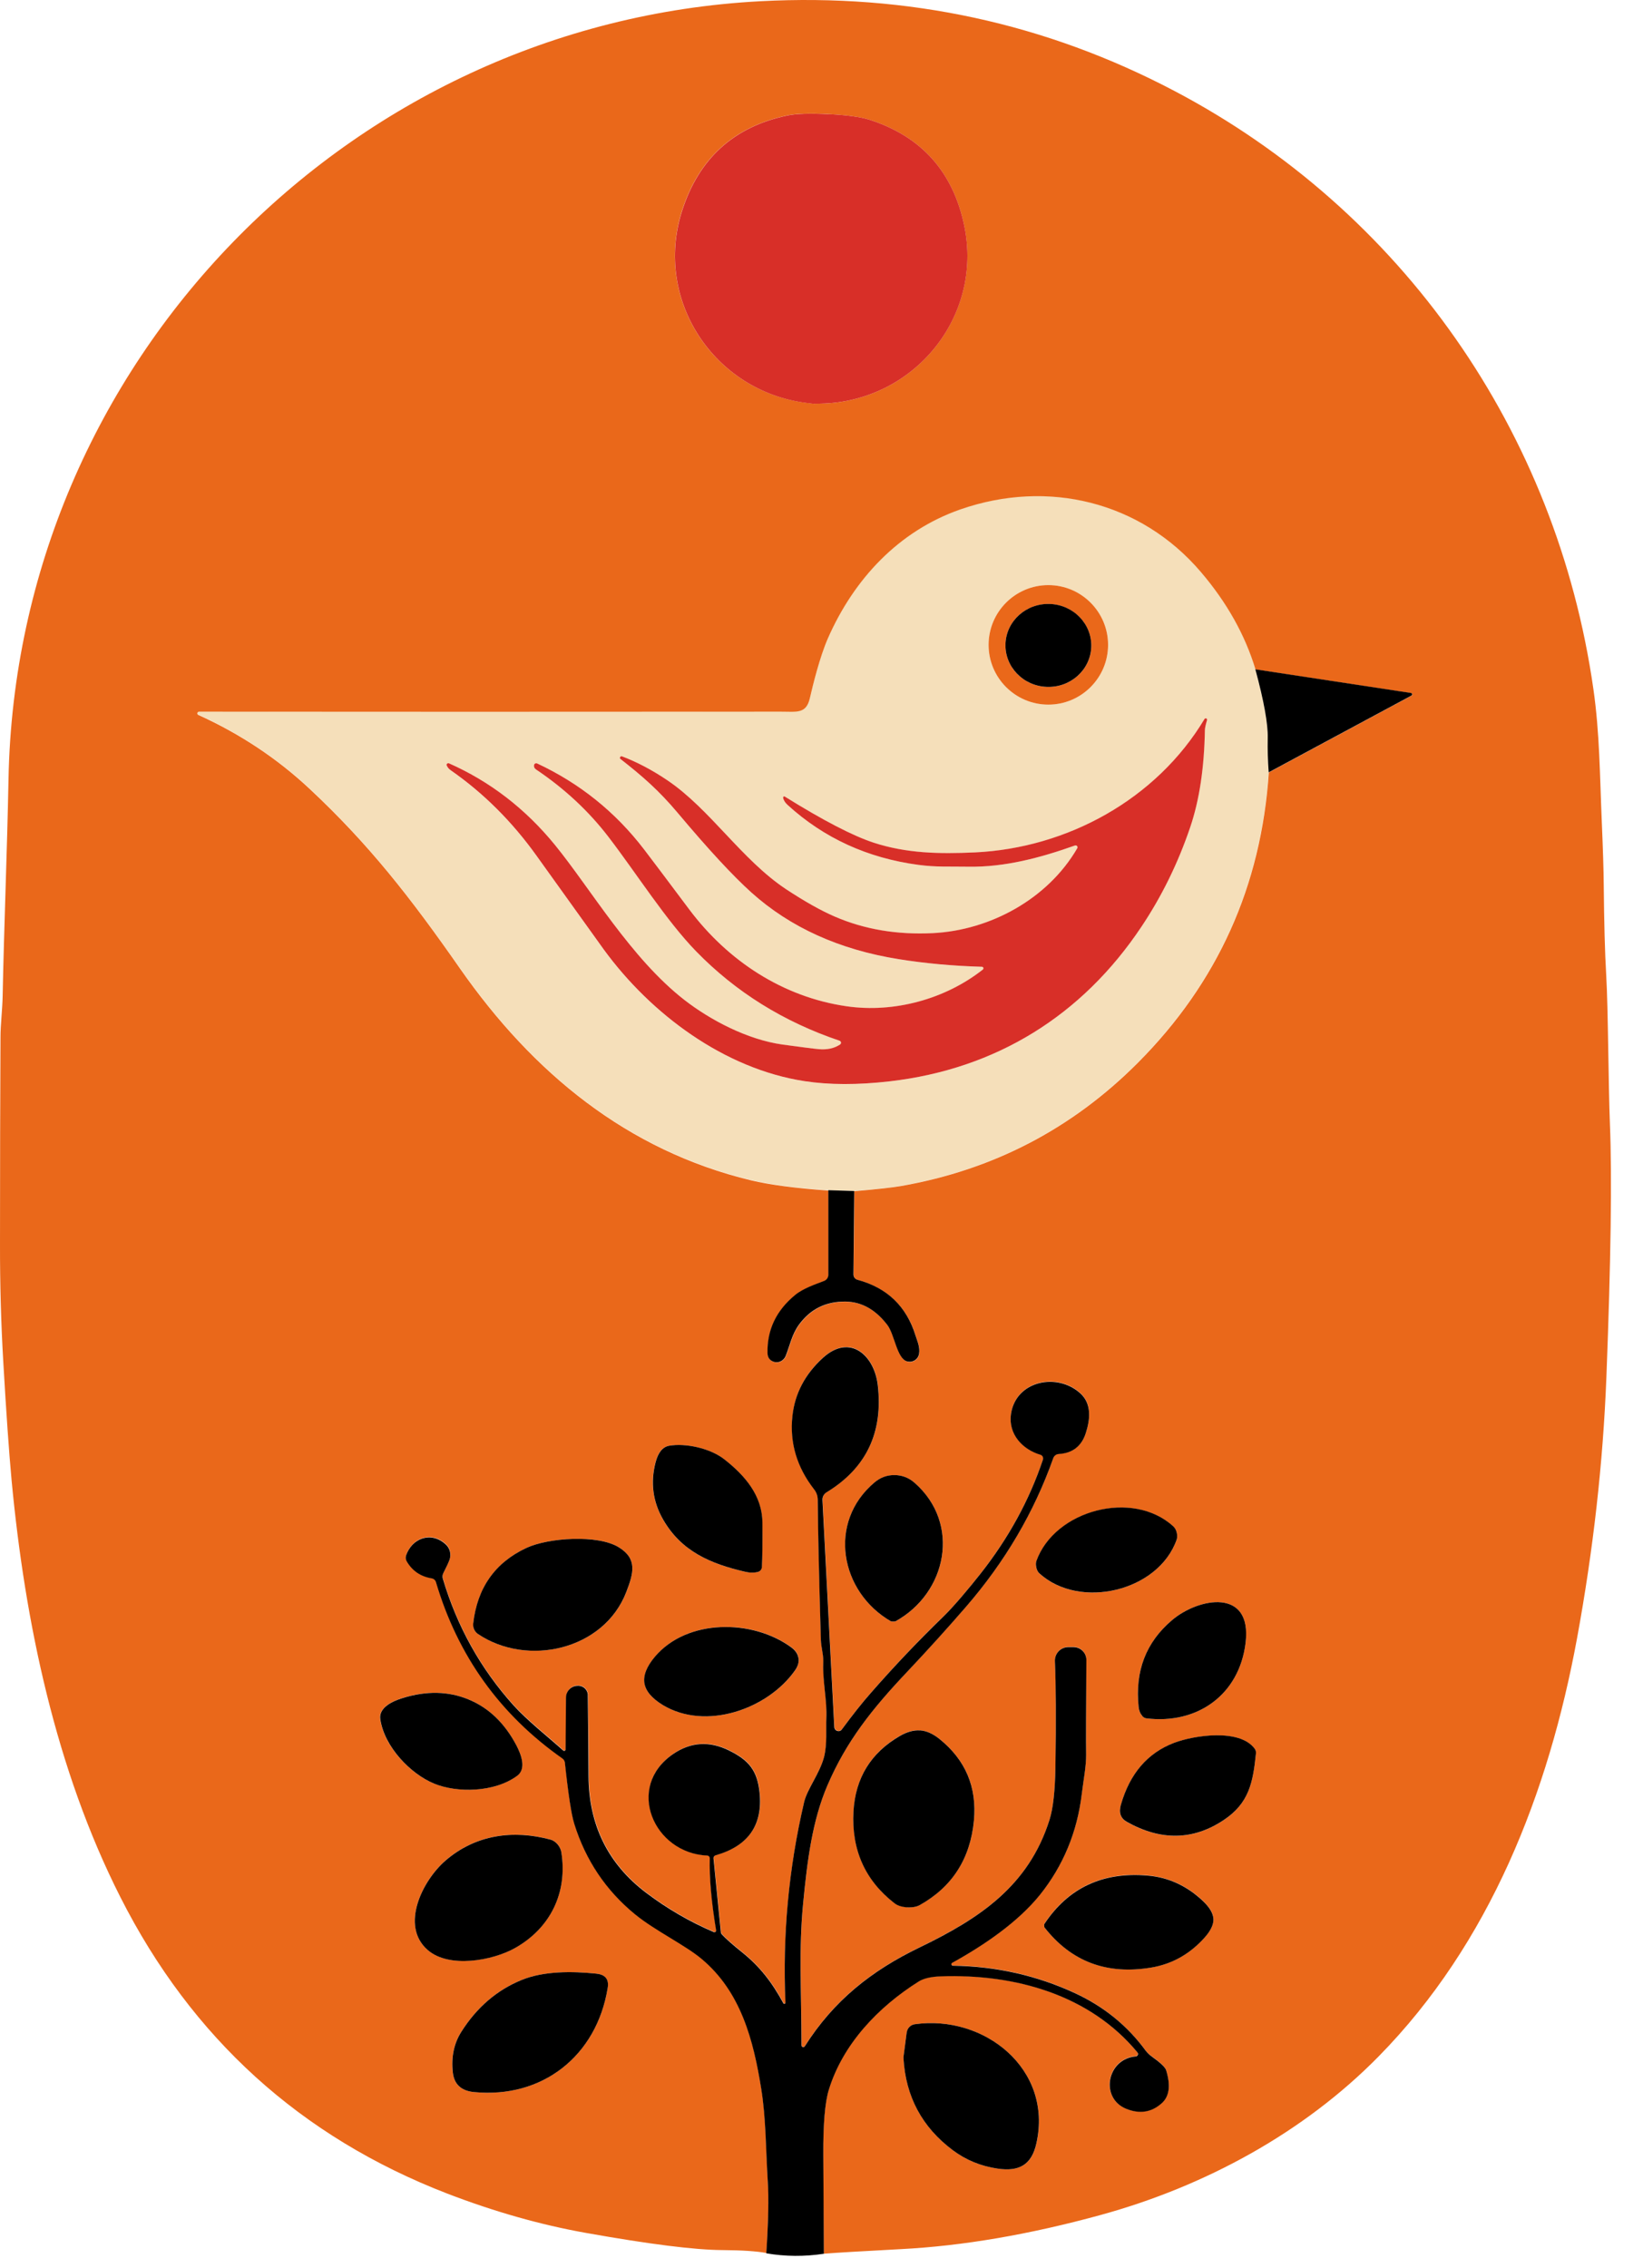 <svg xmlns="http://www.w3.org/2000/svg" width="50" height="69" viewBox="0 0 50 69" fill="none"><path d="M38.202 20.363C38.461 21.329 38.588 22.026 38.58 22.451C38.573 22.797 38.582 23.145 38.609 23.495C38.379 26.949 37.052 29.892 34.625 32.328C32.622 34.336 30.218 35.588 27.411 36.08C27.152 36.125 26.679 36.177 25.995 36.237L25.214 36.212C24.217 36.144 23.431 36.04 22.859 35.901C19.082 34.996 16.216 32.63 14 29.457C12.503 27.318 11.239 25.686 9.419 23.987C8.434 23.069 7.307 22.32 6.036 21.742C6.009 21.729 5.999 21.698 6.011 21.671C6.019 21.655 6.038 21.642 6.057 21.642C11.22 21.649 17.124 21.649 23.767 21.642C24.25 21.642 24.534 21.717 24.646 21.232C24.739 20.826 24.948 19.972 25.195 19.412C25.989 17.611 27.347 16.145 29.227 15.49C31.882 14.566 34.71 15.243 36.544 17.393C37.332 18.315 37.885 19.304 38.206 20.359L38.202 20.363ZM33.721 19.619C33.721 18.616 32.906 17.801 31.903 17.801C30.9 17.801 30.085 18.616 30.085 19.619C30.085 20.622 30.9 21.437 31.903 21.437C32.906 21.437 33.721 20.622 33.721 19.619ZM13.591 23.286C13.61 23.342 13.652 23.392 13.716 23.437C14.713 24.134 15.584 25.002 16.332 26.045C17.605 27.822 18.284 28.769 18.371 28.889C19.81 30.86 22.044 32.519 24.478 32.894C25.233 33.01 26.097 33.012 27.071 32.9C30.326 32.525 32.933 30.891 34.73 28.201C35.352 27.272 35.85 26.259 36.221 25.162C36.498 24.341 36.646 23.359 36.664 22.214C36.664 22.148 36.687 22.047 36.731 21.908C36.737 21.885 36.724 21.862 36.702 21.856C36.683 21.852 36.664 21.858 36.656 21.875C35.19 24.323 32.475 25.805 29.666 25.935C28.576 25.985 27.583 25.964 26.586 25.639C25.948 25.429 25.044 24.963 23.879 24.235C23.864 24.227 23.844 24.231 23.835 24.246C23.831 24.252 23.829 24.26 23.831 24.267C23.844 24.345 23.889 24.42 23.966 24.488C25.073 25.496 26.399 26.103 27.948 26.312C28.497 26.387 28.872 26.36 29.471 26.368C30.576 26.385 31.646 26.101 32.709 25.724C32.74 25.711 32.773 25.728 32.786 25.759C32.792 25.776 32.79 25.794 32.782 25.811C31.882 27.353 30.129 28.302 28.39 28.392C27.303 28.445 26.31 28.28 25.409 27.89C24.984 27.707 24.492 27.43 23.931 27.061C22.571 26.163 21.613 24.621 20.308 23.74C19.843 23.427 19.383 23.187 18.927 23.012C18.902 23.004 18.875 23.019 18.869 23.044C18.863 23.062 18.869 23.081 18.883 23.093C19.549 23.611 20.052 24.051 20.622 24.729C21.557 25.842 22.308 26.652 22.872 27.158C24.059 28.22 25.552 28.895 27.351 29.183C28.153 29.312 28.997 29.389 29.884 29.416C29.911 29.416 29.932 29.436 29.932 29.463C29.932 29.478 29.925 29.492 29.913 29.5C28.769 30.402 27.21 30.825 25.767 30.616C23.825 30.336 22.152 29.233 20.981 27.672C20.231 26.671 19.771 26.062 19.605 25.844C18.732 24.706 17.646 23.833 16.348 23.228C16.315 23.214 16.276 23.228 16.261 23.259C16.259 23.263 16.257 23.27 16.257 23.274V23.278C16.247 23.328 16.267 23.377 16.309 23.404C17.182 23.991 17.922 24.679 18.527 25.469C19.362 26.559 20.283 28.012 21.186 28.941C22.395 30.182 23.852 31.088 25.554 31.662C25.589 31.675 25.606 31.712 25.593 31.747C25.589 31.76 25.581 31.77 25.57 31.779C25.394 31.897 25.177 31.944 24.919 31.922C24.764 31.907 24.397 31.859 23.819 31.781C22.747 31.631 21.624 31.041 20.834 30.425C19.203 29.159 17.967 27.026 16.889 25.705C15.992 24.607 14.918 23.779 13.666 23.224C13.639 23.214 13.61 23.224 13.6 23.251C13.596 23.261 13.596 23.274 13.6 23.286H13.591Z" fill="#F5DFBA"></path><path d="M25.069 68.567C25.063 67.56 25.057 66.559 25.052 65.559C25.046 64.616 25.104 63.955 25.22 63.57C25.645 62.187 26.713 61.059 27.956 60.276C28.106 60.181 28.33 60.129 28.626 60.12C30.873 60.042 33.157 60.674 34.612 62.436C34.637 62.467 34.633 62.515 34.602 62.539C34.592 62.548 34.577 62.554 34.563 62.556C33.675 62.633 33.468 63.827 34.268 64.15C34.679 64.316 35.037 64.26 35.348 63.984C35.583 63.777 35.628 63.441 35.485 62.977C35.458 62.886 35.307 62.743 35.035 62.55C34.967 62.502 34.907 62.444 34.859 62.378C34.301 61.621 33.588 61.041 32.72 60.637C31.555 60.096 30.313 59.816 28.997 59.797C28.972 59.797 28.951 59.776 28.951 59.752C28.951 59.735 28.962 59.718 28.976 59.71C29.938 59.179 30.97 58.481 31.644 57.643C32.357 56.76 32.782 55.732 32.921 54.561C32.973 54.13 33.056 53.734 33.051 53.367C33.047 53.008 33.051 52.053 33.06 50.498C33.06 50.283 32.888 50.106 32.672 50.105C32.672 50.105 32.672 50.105 32.67 50.105H32.517C32.289 50.105 32.104 50.289 32.104 50.517C32.104 50.523 32.104 50.529 32.104 50.536C32.137 51.238 32.142 52.32 32.119 53.778C32.108 54.491 32.048 55.019 31.941 55.361C31.308 57.368 29.82 58.358 27.985 59.244C26.524 59.948 25.37 60.858 24.493 62.251C24.476 62.276 24.441 62.282 24.416 62.266C24.402 62.255 24.391 62.239 24.391 62.22C24.389 60.489 24.306 59.316 24.441 57.913C24.567 56.594 24.721 55.378 25.185 54.302C25.763 52.965 26.535 51.993 27.614 50.849C28.247 50.179 28.842 49.522 29.399 48.877C30.587 47.505 31.472 45.998 32.054 44.356C32.079 44.286 32.146 44.236 32.22 44.23C32.641 44.205 32.917 43.992 33.045 43.59C33.178 43.177 33.226 42.709 32.886 42.391C32.187 41.743 30.923 41.991 30.769 43.003C30.674 43.627 31.12 44.093 31.663 44.253C31.725 44.272 31.76 44.338 31.741 44.4C31.741 44.4 31.741 44.4 31.741 44.402C31.327 45.631 30.695 46.786 29.843 47.87C29.517 48.282 29.043 48.857 28.715 49.172C27.969 49.891 27.237 50.662 26.516 51.485C26.238 51.802 25.942 52.175 25.625 52.606C25.583 52.664 25.502 52.677 25.446 52.635C25.415 52.613 25.395 52.577 25.392 52.538L25.032 45.629C25.028 45.534 25.075 45.445 25.156 45.395C26.364 44.663 26.885 43.573 26.715 42.128C26.609 41.243 25.882 40.549 25.05 41.301C24.501 41.797 24.192 42.391 24.118 43.082C24.033 43.888 24.25 44.628 24.775 45.3C24.847 45.393 24.889 45.509 24.889 45.625C24.893 46.409 24.926 47.828 24.984 49.887C24.988 49.986 25.003 50.111 25.032 50.26C25.052 50.372 25.063 50.484 25.057 50.598C25.034 51.133 25.177 51.74 25.15 52.275C25.135 52.565 25.183 53.071 25.079 53.454C24.945 53.952 24.565 54.426 24.476 54.814C24.004 56.835 23.815 58.87 23.906 60.923C23.906 60.941 23.892 60.958 23.875 60.958C23.863 60.958 23.85 60.952 23.844 60.939C23.504 60.311 23.133 59.828 22.588 59.389C22.294 59.152 22.088 58.972 21.974 58.846C21.956 58.825 21.943 58.798 21.941 58.771L21.719 56.53C21.715 56.489 21.742 56.452 21.782 56.439C22.776 56.155 23.222 55.519 23.12 54.53C23.052 53.858 22.791 53.545 22.194 53.251C21.595 52.955 21.027 52.99 20.49 53.357C19.025 54.358 19.897 56.377 21.531 56.447C21.572 56.447 21.605 56.485 21.605 56.526C21.589 57.117 21.653 57.849 21.798 58.723C21.802 58.75 21.786 58.775 21.759 58.779C21.748 58.779 21.74 58.779 21.732 58.775C20.998 58.462 20.31 58.062 19.665 57.575C18.509 56.698 17.926 55.517 17.918 54.03C17.912 52.984 17.903 52.161 17.895 51.566C17.893 51.404 17.758 51.276 17.596 51.278C17.588 51.278 17.578 51.278 17.57 51.278H17.555C17.373 51.298 17.232 51.452 17.23 51.636L17.217 53.218C17.217 53.241 17.196 53.259 17.172 53.259C17.161 53.259 17.153 53.255 17.145 53.249C16.682 52.83 16.042 52.331 15.629 51.873C14.626 50.76 13.909 49.472 13.478 48.015C13.461 47.961 13.465 47.903 13.492 47.855C13.594 47.654 13.658 47.518 13.683 47.445C13.743 47.275 13.693 47.086 13.559 46.968C13.109 46.57 12.535 46.796 12.36 47.314C12.34 47.373 12.346 47.435 12.377 47.486C12.545 47.781 12.798 47.955 13.14 48.011C13.202 48.021 13.254 48.067 13.27 48.127C13.934 50.368 15.217 52.154 17.118 53.489C17.161 53.52 17.19 53.568 17.194 53.62C17.296 54.576 17.391 55.195 17.478 55.475C17.824 56.588 18.442 57.507 19.329 58.232C19.933 58.725 20.845 59.161 21.355 59.588C22.542 60.581 22.93 62.04 23.17 63.547C23.315 64.459 23.307 65.342 23.369 66.37C23.4 66.865 23.386 67.589 23.324 68.544C23.027 68.489 22.584 68.459 21.989 68.455C21.149 68.451 19.765 68.277 17.835 67.933C16.448 67.686 15.041 67.286 13.608 66.735C9.152 65.012 5.835 62.007 3.663 57.716C1.698 53.838 0.759 49.362 0.352 45.028C0.274 44.178 0.189 42.98 0.1 41.434C0.031 40.261 -0.002 39.06 9.14491e-05 37.833C9.14491e-05 35.452 0.006 33.354 0.015 31.544C0.015 31.175 0.073 30.719 0.081 30.286C0.12 28.273 0.216 25.941 0.259 23.703C0.498 11.038 10.601 0.698 23.143 0.037C27.627 -0.201 31.826 0.709 35.736 2.765C42.665 6.407 47.373 13.139 48.49 20.962C48.683 22.306 48.685 23.582 48.747 25.029C48.782 25.846 48.801 26.47 48.805 26.903C48.816 28.066 48.84 28.982 48.88 29.656C48.942 30.73 48.944 32.966 48.994 34.212C49.058 35.804 49.023 38.366 48.886 41.898C48.784 44.502 48.488 47.144 47.995 49.829C47.126 54.555 45.333 59.127 41.954 62.564C39.668 64.89 36.66 66.519 33.491 67.388C31.321 67.983 29.296 68.329 27.418 68.426C26.238 68.489 25.457 68.534 25.077 68.565L25.069 68.567ZM24.754 12.283C24.754 12.283 24.833 12.283 24.972 12.279C27.791 12.225 29.917 9.661 29.345 6.873C29.005 5.23 28.046 4.154 26.464 3.644C26.199 3.559 25.782 3.501 25.216 3.472C24.65 3.443 24.23 3.455 23.956 3.513C22.329 3.853 21.261 4.823 20.751 6.421C19.889 9.133 21.736 11.906 24.534 12.254C24.673 12.271 24.746 12.281 24.752 12.281L24.754 12.283ZM25.214 36.214V38.791C25.214 38.872 25.162 38.944 25.088 38.973C24.822 39.077 24.453 39.197 24.203 39.402C23.628 39.871 23.349 40.459 23.363 41.164C23.365 41.307 23.433 41.398 23.564 41.438C23.707 41.479 23.86 41.398 23.919 41.251C24.045 40.93 24.101 40.611 24.314 40.314C24.665 39.829 25.144 39.591 25.753 39.603C26.236 39.612 26.655 39.85 27.011 40.316C27.231 40.605 27.297 41.318 27.6 41.419C27.751 41.469 27.913 41.386 27.963 41.237C27.967 41.222 27.971 41.208 27.973 41.191C28.006 40.986 27.921 40.812 27.867 40.64C27.592 39.751 27.003 39.183 26.099 38.94C26.027 38.922 25.977 38.855 25.977 38.781L26 36.241C26.684 36.181 27.156 36.129 27.416 36.084C30.222 35.593 32.627 34.34 34.629 32.332C37.056 29.896 38.383 26.953 38.613 23.5L42.958 21.163C42.978 21.153 42.987 21.128 42.974 21.108C42.968 21.095 42.958 21.089 42.943 21.087L38.207 20.367C37.888 19.312 37.332 18.324 36.544 17.401C34.71 15.252 31.882 14.574 29.227 15.498C27.347 16.153 25.987 17.619 25.195 19.42C24.949 19.982 24.739 20.834 24.646 21.24C24.534 21.725 24.25 21.651 23.767 21.651C17.124 21.657 11.22 21.655 6.057 21.651C6.028 21.651 6.005 21.675 6.005 21.704C6.005 21.723 6.018 21.742 6.034 21.75C7.305 22.326 8.432 23.075 9.417 23.995C11.237 25.695 12.504 27.324 13.998 29.465C16.214 32.637 19.081 35.002 22.857 35.91C23.429 36.047 24.215 36.15 25.212 36.221L25.214 36.214ZM23.065 47.822C23.131 47.804 23.177 47.746 23.183 47.677C23.201 47.368 23.208 46.914 23.199 46.315C23.191 45.495 22.665 44.885 22.038 44.396C21.611 44.06 20.859 43.896 20.358 43.985C20.163 44.019 20.026 44.189 19.947 44.491C19.787 45.107 19.866 45.689 20.181 46.236C20.739 47.2 21.62 47.574 22.673 47.818C22.82 47.851 22.951 47.853 23.062 47.822H23.065ZM27.183 49.331C27.223 49.331 27.243 49.331 27.245 49.329C28.821 48.467 29.25 46.349 27.83 45.109C27.654 44.958 27.453 44.879 27.225 44.877C26.997 44.877 26.794 44.949 26.617 45.099C25.173 46.309 25.562 48.436 27.121 49.329C27.123 49.329 27.144 49.329 27.185 49.331H27.183ZM31.538 47.696C31.559 47.773 31.59 47.831 31.634 47.872C32.859 48.981 35.253 48.421 35.808 46.84C35.829 46.778 35.831 46.707 35.81 46.628C35.79 46.55 35.757 46.489 35.709 46.444C34.476 45.31 32.098 45.942 31.538 47.497C31.518 47.553 31.518 47.619 31.538 47.698V47.696ZM14.4 49.391C14.386 49.518 14.444 49.64 14.549 49.713C16.046 50.72 18.378 50.204 19.06 48.434C19.277 47.868 19.406 47.428 18.832 47.074C18.202 46.682 16.686 46.78 16.017 47.095C15.063 47.542 14.527 48.309 14.402 49.391H14.4ZM34.766 52.212C34.795 52.248 34.834 52.271 34.88 52.277C36.43 52.47 37.711 51.57 37.904 49.984C38.111 48.295 36.47 48.608 35.667 49.29C34.876 49.961 34.536 50.844 34.65 51.935C34.66 52.036 34.697 52.13 34.766 52.212ZM19.613 51.209C19.653 51.452 19.841 51.674 20.177 51.875C21.477 52.656 23.355 52.007 24.192 50.824C24.285 50.693 24.323 50.565 24.302 50.44C24.281 50.316 24.207 50.206 24.076 50.111C22.905 49.257 20.917 49.24 19.937 50.397C19.682 50.695 19.574 50.967 19.615 51.207L19.613 51.209ZM13.202 54.258C13.911 54.551 15.045 54.534 15.735 54.024C16.031 53.807 15.849 53.353 15.71 53.093C15.354 52.418 14.869 51.953 14.255 51.7C13.643 51.448 12.972 51.433 12.242 51.661C11.963 51.748 11.513 51.939 11.569 52.304C11.697 53.151 12.491 53.964 13.2 54.258H13.202ZM27.596 58.025C27.758 58.037 27.888 58.014 27.99 57.956C28.978 57.403 29.528 56.547 29.638 55.386C29.733 54.368 29.383 53.539 28.587 52.901C28.39 52.743 28.193 52.656 28.002 52.642C27.811 52.627 27.606 52.683 27.387 52.809C26.503 53.322 26.033 54.089 25.975 55.108C25.911 56.273 26.325 57.202 27.219 57.896C27.31 57.967 27.436 58.008 27.598 58.023L27.596 58.025ZM38.184 53.205C37.728 52.584 36.337 52.795 35.73 53.025C34.921 53.332 34.382 53.96 34.111 54.909C34.042 55.15 34.102 55.322 34.289 55.428C35.328 56.01 36.31 55.993 37.237 55.376C38.01 54.86 38.13 54.236 38.221 53.338C38.225 53.29 38.213 53.245 38.184 53.205ZM17.082 56.35C17.058 56.19 16.927 56.014 16.755 55.966C15.631 55.662 14.479 55.805 13.554 56.605C12.866 57.202 12.166 58.578 13.013 59.322C13.656 59.888 14.987 59.648 15.675 59.262C16.744 58.659 17.277 57.585 17.082 56.35ZM31.777 58.587C31.777 58.615 31.781 58.632 31.783 58.634C32.598 59.677 33.682 60.085 35.037 59.857C35.669 59.752 36.211 59.447 36.66 58.943C36.845 58.736 36.936 58.547 36.928 58.379C36.922 58.211 36.816 58.031 36.615 57.836C36.126 57.37 35.564 57.111 34.923 57.055C33.553 56.937 32.504 57.43 31.777 58.535C31.777 58.537 31.775 58.553 31.777 58.582V58.587ZM18.492 60.481C18.54 60.195 18.396 60.069 18.14 60.044C17.408 59.973 16.546 59.961 15.87 60.239C15.119 60.545 14.508 61.072 14.037 61.816C13.813 62.168 13.729 62.583 13.78 63.053C13.82 63.412 14.035 63.611 14.427 63.648C16.5 63.849 18.154 62.554 18.492 60.481ZM27.594 61.831L27.496 62.581C27.496 62.593 27.496 62.606 27.496 62.618C27.563 63.783 28.062 64.714 28.995 65.415C29.395 65.715 29.851 65.902 30.359 65.976C31.02 66.074 31.395 65.862 31.54 65.209C32.05 62.946 29.948 61.285 27.84 61.584C27.712 61.602 27.612 61.704 27.596 61.831H27.594Z" fill="#EA681A"></path><path d="M33.721 19.619C33.721 20.622 32.906 21.437 31.903 21.437C30.9 21.437 30.085 20.622 30.085 19.619C30.085 18.616 30.9 17.801 31.903 17.801C32.906 17.801 33.721 18.616 33.721 19.619ZM30.599 19.586C30.572 20.283 31.134 20.869 31.855 20.898C32.577 20.925 33.182 20.384 33.209 19.688C33.236 18.991 32.674 18.405 31.953 18.376C31.231 18.349 30.626 18.89 30.599 19.586Z" fill="#EA681A"></path><path d="M25.216 3.472C25.782 3.501 26.199 3.559 26.464 3.644C28.046 4.154 29.006 5.23 29.346 6.873C29.92 9.659 27.793 12.225 24.972 12.279C24.831 12.281 24.758 12.284 24.754 12.284C24.748 12.284 24.675 12.273 24.537 12.257C21.738 11.906 19.891 9.133 20.754 6.424C21.264 4.825 22.331 3.855 23.958 3.515C24.232 3.457 24.651 3.445 25.218 3.474L25.216 3.472Z" fill="#D82F28"></path><path d="M13.592 23.286C13.584 23.259 13.6 23.23 13.627 23.222C13.638 23.218 13.65 23.22 13.662 23.222C14.915 23.777 15.988 24.604 16.886 25.703C17.964 27.023 19.199 29.156 20.83 30.423C21.622 31.038 22.746 31.629 23.815 31.779C24.394 31.857 24.76 31.905 24.916 31.919C25.173 31.942 25.391 31.895 25.567 31.776C25.596 31.756 25.604 31.714 25.581 31.685C25.573 31.675 25.563 31.667 25.55 31.662C23.848 31.088 22.391 30.182 21.183 28.941C20.279 28.012 19.359 26.559 18.523 25.469C17.918 24.679 17.18 23.991 16.305 23.404C16.264 23.375 16.243 23.326 16.253 23.278V23.274C16.26 23.238 16.293 23.216 16.33 23.222C16.336 23.222 16.341 23.224 16.345 23.226C17.642 23.831 18.729 24.704 19.601 25.842C19.769 26.06 20.227 26.669 20.977 27.67C22.149 29.231 23.822 30.334 25.764 30.614C27.206 30.823 28.765 30.4 29.909 29.498C29.93 29.482 29.934 29.453 29.92 29.432C29.912 29.42 29.897 29.413 29.882 29.413C28.995 29.387 28.152 29.31 27.349 29.181C25.55 28.893 24.056 28.22 22.87 27.156C22.306 26.65 21.558 25.842 20.621 24.727C20.051 24.049 19.547 23.61 18.882 23.091C18.861 23.075 18.859 23.044 18.878 23.025C18.89 23.01 18.909 23.004 18.927 23.01C19.384 23.183 19.844 23.425 20.308 23.738C21.614 24.619 22.572 26.161 23.931 27.059C24.493 27.428 24.984 27.705 25.409 27.888C26.311 28.277 27.304 28.443 28.39 28.389C30.129 28.302 31.883 27.353 32.782 25.809C32.799 25.78 32.791 25.744 32.762 25.728C32.747 25.718 32.726 25.718 32.71 25.724C31.646 26.101 30.577 26.385 29.472 26.368C28.873 26.358 28.498 26.385 27.948 26.312C26.402 26.105 25.073 25.498 23.967 24.488C23.89 24.418 23.844 24.343 23.832 24.267C23.83 24.248 23.842 24.233 23.859 24.229C23.867 24.229 23.873 24.229 23.88 24.233C25.047 24.959 25.948 25.427 26.587 25.637C27.584 25.962 28.576 25.983 29.667 25.933C32.476 25.802 35.191 24.32 36.657 21.872C36.669 21.854 36.694 21.848 36.715 21.86C36.729 21.87 36.737 21.889 36.733 21.906C36.692 22.042 36.669 22.146 36.667 22.212C36.648 23.355 36.501 24.337 36.223 25.16C35.852 26.256 35.355 27.27 34.733 28.199C32.936 30.889 30.326 32.523 27.074 32.898C26.099 33.01 25.235 33.008 24.481 32.892C22.047 32.519 19.813 30.858 18.374 28.887C18.287 28.767 17.607 27.819 16.334 26.043C15.588 25 14.716 24.13 13.718 23.435C13.654 23.39 13.613 23.34 13.594 23.284L13.592 23.286Z" fill="#D82F28"></path><path d="M33.209 19.686C33.236 18.989 32.673 18.402 31.953 18.375C31.232 18.347 30.626 18.889 30.599 19.586C30.573 20.282 31.135 20.87 31.856 20.897C32.576 20.925 33.182 20.383 33.209 19.686Z" fill="black"></path><path d="M38.609 23.495C38.583 23.145 38.572 22.797 38.58 22.451C38.589 22.024 38.464 21.329 38.203 20.363L42.94 21.083C42.962 21.087 42.979 21.107 42.975 21.13C42.975 21.143 42.964 21.155 42.954 21.161L38.609 23.497V23.495Z" fill="black"></path><path d="M25.996 36.237L25.973 38.776C25.973 38.851 26.023 38.917 26.095 38.936C26.999 39.178 27.588 39.744 27.863 40.636C27.917 40.808 28.002 40.982 27.969 41.187C27.944 41.345 27.797 41.45 27.64 41.425C27.625 41.423 27.608 41.419 27.594 41.415C27.291 41.316 27.225 40.603 27.005 40.312C26.649 39.846 26.23 39.61 25.747 39.599C25.137 39.587 24.659 39.825 24.308 40.31C24.097 40.605 24.039 40.926 23.913 41.247C23.855 41.394 23.701 41.475 23.558 41.434C23.427 41.394 23.359 41.303 23.357 41.16C23.343 40.455 23.624 39.869 24.197 39.398C24.445 39.193 24.816 39.073 25.082 38.969C25.156 38.94 25.206 38.868 25.208 38.787V36.21L25.992 36.235L25.996 36.237Z" fill="black"></path><path d="M25.07 68.567C24.479 68.656 23.897 68.652 23.32 68.553C23.383 67.597 23.397 66.874 23.366 66.378C23.302 65.35 23.312 64.467 23.167 63.555C22.927 62.048 22.539 60.589 21.351 59.596C20.841 59.169 19.929 58.734 19.326 58.24C18.439 57.515 17.821 56.594 17.475 55.483C17.388 55.204 17.293 54.586 17.191 53.628C17.185 53.576 17.158 53.529 17.114 53.498C15.214 52.163 13.931 50.376 13.267 48.135C13.251 48.075 13.199 48.029 13.137 48.019C12.797 47.963 12.542 47.789 12.374 47.495C12.345 47.443 12.339 47.379 12.357 47.323C12.534 46.804 13.106 46.578 13.555 46.977C13.69 47.095 13.74 47.285 13.68 47.453C13.653 47.528 13.591 47.665 13.489 47.864C13.464 47.913 13.46 47.971 13.475 48.023C13.908 49.483 14.625 50.768 15.626 51.881C16.039 52.339 16.677 52.841 17.141 53.257C17.16 53.274 17.187 53.272 17.201 53.253C17.208 53.245 17.212 53.236 17.212 53.226L17.224 51.645C17.224 51.46 17.365 51.307 17.55 51.288H17.564C17.724 51.269 17.869 51.385 17.888 51.545C17.888 51.553 17.888 51.564 17.888 51.572C17.896 52.167 17.904 52.988 17.91 54.037C17.919 55.523 18.501 56.704 19.658 57.581C20.302 58.068 20.991 58.468 21.724 58.781C21.749 58.792 21.778 58.781 21.789 58.756C21.793 58.748 21.793 58.738 21.793 58.73C21.648 57.855 21.584 57.123 21.6 56.532C21.6 56.491 21.569 56.456 21.526 56.453C19.89 56.383 19.019 54.364 20.485 53.363C21.022 52.996 21.59 52.961 22.189 53.257C22.786 53.551 23.047 53.864 23.115 54.536C23.217 55.527 22.771 56.163 21.776 56.445C21.737 56.458 21.71 56.495 21.714 56.536L21.936 58.777C21.938 58.804 21.95 58.831 21.969 58.852C22.085 58.978 22.288 59.159 22.583 59.395C23.128 59.832 23.499 60.317 23.839 60.945C23.847 60.962 23.868 60.968 23.884 60.96C23.897 60.954 23.903 60.941 23.903 60.929C23.812 58.877 24 56.839 24.473 54.82C24.564 54.432 24.942 53.958 25.076 53.46C25.178 53.077 25.132 52.571 25.147 52.281C25.174 51.746 25.031 51.139 25.053 50.604C25.058 50.49 25.049 50.376 25.029 50.266C25.002 50.117 24.985 49.992 24.981 49.893C24.921 47.835 24.89 46.415 24.886 45.631C24.886 45.513 24.846 45.399 24.771 45.306C24.249 44.634 24.029 43.894 24.114 43.088C24.187 42.398 24.498 41.805 25.047 41.307C25.878 40.555 26.608 41.249 26.712 42.134C26.882 43.579 26.361 44.669 25.153 45.401C25.072 45.451 25.024 45.54 25.029 45.635L25.389 52.544C25.393 52.615 25.453 52.669 25.524 52.666C25.563 52.666 25.599 52.646 25.621 52.613C25.939 52.181 26.235 51.806 26.513 51.491C27.234 50.668 27.968 49.897 28.712 49.178C29.037 48.863 29.514 48.289 29.84 47.876C30.692 46.794 31.326 45.638 31.738 44.408C31.759 44.346 31.726 44.28 31.664 44.259C31.664 44.259 31.664 44.259 31.662 44.259C31.119 44.099 30.673 43.631 30.768 43.009C30.922 41.998 32.186 41.749 32.885 42.398C33.225 42.715 33.177 43.183 33.044 43.596C32.916 43.998 32.64 44.211 32.219 44.236C32.145 44.24 32.078 44.29 32.053 44.363C31.471 46.004 30.586 47.511 29.398 48.883C28.84 49.528 28.246 50.185 27.613 50.855C26.533 51.997 25.762 52.969 25.184 54.308C24.72 55.384 24.566 56.603 24.44 57.919C24.305 59.322 24.388 60.496 24.39 62.226C24.39 62.258 24.417 62.28 24.446 62.28C24.465 62.28 24.481 62.27 24.492 62.255C25.371 60.864 26.523 59.953 27.984 59.248C29.819 58.363 31.305 57.372 31.939 55.365C32.047 55.023 32.107 54.495 32.118 53.782C32.141 52.322 32.134 51.242 32.103 50.54C32.093 50.312 32.269 50.119 32.497 50.111C32.503 50.111 32.509 50.111 32.516 50.111H32.669C32.885 50.111 33.061 50.285 33.061 50.502C33.061 50.502 33.061 50.502 33.061 50.505C33.05 52.057 33.048 53.015 33.053 53.373C33.057 53.738 32.974 54.136 32.922 54.567C32.783 55.738 32.356 56.764 31.645 57.65C30.971 58.485 29.939 59.185 28.977 59.716C28.954 59.729 28.946 59.756 28.959 59.778C28.967 59.793 28.982 59.803 29 59.803C30.316 59.822 31.558 60.102 32.723 60.643C33.592 61.047 34.307 61.627 34.862 62.384C34.912 62.45 34.97 62.508 35.038 62.556C35.31 62.751 35.461 62.892 35.488 62.983C35.631 63.447 35.586 63.783 35.351 63.99C35.04 64.266 34.682 64.322 34.271 64.156C33.471 63.833 33.678 62.639 34.566 62.562C34.605 62.56 34.636 62.523 34.632 62.483C34.632 62.469 34.626 62.454 34.615 62.442C33.16 60.68 30.876 60.048 28.629 60.127C28.333 60.137 28.111 60.189 27.96 60.282C26.714 61.066 25.648 62.195 25.223 63.576C25.105 63.959 25.049 64.623 25.055 65.566C25.06 66.563 25.066 67.566 25.072 68.573L25.07 68.567Z" fill="black"></path><path d="M23.065 47.822C22.953 47.853 22.823 47.853 22.676 47.818C21.62 47.574 20.74 47.198 20.184 46.237C19.867 45.689 19.79 45.107 19.95 44.491C20.029 44.189 20.165 44.021 20.36 43.985C20.86 43.896 21.614 44.06 22.041 44.396C22.669 44.887 23.194 45.495 23.202 46.315C23.208 46.914 23.202 47.368 23.186 47.677C23.181 47.746 23.134 47.804 23.067 47.822H23.065Z" fill="black"></path><path d="M27.225 44.877C27.453 44.879 27.656 44.958 27.83 45.109C29.25 46.349 28.821 48.465 27.245 49.329C27.243 49.329 27.223 49.331 27.183 49.331C27.144 49.331 27.123 49.331 27.119 49.329C25.562 48.436 25.173 46.309 26.615 45.099C26.792 44.949 26.995 44.875 27.223 44.877H27.225Z" fill="black"></path><path d="M35.81 46.626C35.831 46.705 35.829 46.775 35.809 46.838C35.255 48.419 32.859 48.981 31.634 47.87C31.59 47.831 31.557 47.773 31.538 47.694C31.52 47.615 31.52 47.549 31.538 47.493C32.096 45.938 34.474 45.306 35.709 46.44C35.757 46.485 35.79 46.545 35.81 46.624V46.626Z" fill="black"></path><path d="M14.401 49.391C14.524 48.309 15.062 47.542 16.016 47.095C16.686 46.78 18.201 46.682 18.831 47.074C19.405 47.426 19.277 47.868 19.059 48.434C18.377 50.204 16.045 50.72 14.548 49.713C14.443 49.642 14.387 49.518 14.399 49.391H14.401Z" fill="black"></path><path d="M34.767 52.212C34.698 52.13 34.661 52.036 34.651 51.935C34.536 50.842 34.874 49.961 35.668 49.29C36.47 48.608 38.112 48.297 37.905 49.984C37.712 51.57 36.429 52.469 34.881 52.277C34.837 52.27 34.796 52.248 34.767 52.212Z" fill="black"></path><path d="M24.3 50.44C24.321 50.565 24.284 50.691 24.19 50.824C23.353 52.007 21.475 52.656 20.175 51.875C19.839 51.671 19.651 51.45 19.611 51.209C19.572 50.969 19.68 50.697 19.933 50.399C20.915 49.242 22.901 49.259 24.072 50.113C24.203 50.208 24.277 50.316 24.298 50.442L24.3 50.44Z" fill="black"></path><path d="M14.258 51.703C14.871 51.955 15.356 52.42 15.713 53.096C15.849 53.355 16.034 53.809 15.738 54.026C15.047 54.534 13.911 54.553 13.204 54.26C12.496 53.966 11.702 53.154 11.573 52.306C11.517 51.941 11.965 51.75 12.247 51.663C12.976 51.435 13.648 51.45 14.259 51.703H14.258Z" fill="black"></path><path d="M28.003 52.644C28.195 52.658 28.39 52.745 28.587 52.903C29.383 53.541 29.733 54.37 29.638 55.388C29.528 56.549 28.979 57.405 27.99 57.959C27.889 58.014 27.758 58.037 27.596 58.027C27.435 58.014 27.308 57.973 27.217 57.9C26.324 57.206 25.909 56.275 25.973 55.112C26.031 54.091 26.502 53.326 27.385 52.814C27.605 52.687 27.81 52.631 28 52.646L28.003 52.644Z" fill="black"></path><path d="M38.222 53.336C38.131 54.233 38.012 54.858 37.237 55.374C36.309 55.991 35.326 56.008 34.29 55.425C34.103 55.32 34.043 55.148 34.111 54.907C34.383 53.958 34.922 53.33 35.73 53.023C36.338 52.793 37.728 52.581 38.184 53.203C38.211 53.241 38.226 53.288 38.222 53.336Z" fill="black"></path><path d="M16.756 55.968C16.927 56.016 17.058 56.192 17.083 56.352C17.278 57.587 16.745 58.661 15.676 59.264C14.987 59.652 13.659 59.89 13.014 59.324C12.166 58.582 12.865 57.204 13.555 56.607C14.479 55.807 15.632 55.664 16.756 55.968Z" fill="black"></path><path d="M36.928 58.381C36.935 58.549 36.845 58.738 36.661 58.945C36.211 59.449 35.67 59.753 35.038 59.859C33.682 60.087 32.598 59.679 31.784 58.636C31.784 58.634 31.779 58.617 31.777 58.589C31.777 58.559 31.777 58.543 31.777 58.541C32.505 57.436 33.554 56.943 34.924 57.061C35.562 57.115 36.126 57.376 36.615 57.842C36.816 58.035 36.92 58.215 36.928 58.385V58.381Z" fill="black"></path><path d="M18.493 60.481C18.155 62.554 16.501 63.849 14.428 63.648C14.036 63.611 13.821 63.412 13.781 63.053C13.729 62.581 13.815 62.168 14.038 61.816C14.509 61.072 15.118 60.547 15.871 60.239C16.547 59.961 17.409 59.971 18.14 60.044C18.4 60.069 18.541 60.197 18.493 60.481Z" fill="black"></path><path d="M27.595 61.831C27.611 61.704 27.711 61.602 27.839 61.584C29.947 61.285 32.049 62.944 31.539 65.209C31.394 65.86 31.019 66.074 30.358 65.976C29.85 65.902 29.394 65.715 28.994 65.415C28.061 64.716 27.561 63.783 27.495 62.618C27.495 62.606 27.495 62.593 27.495 62.581L27.593 61.831H27.595Z" fill="black"></path></svg>